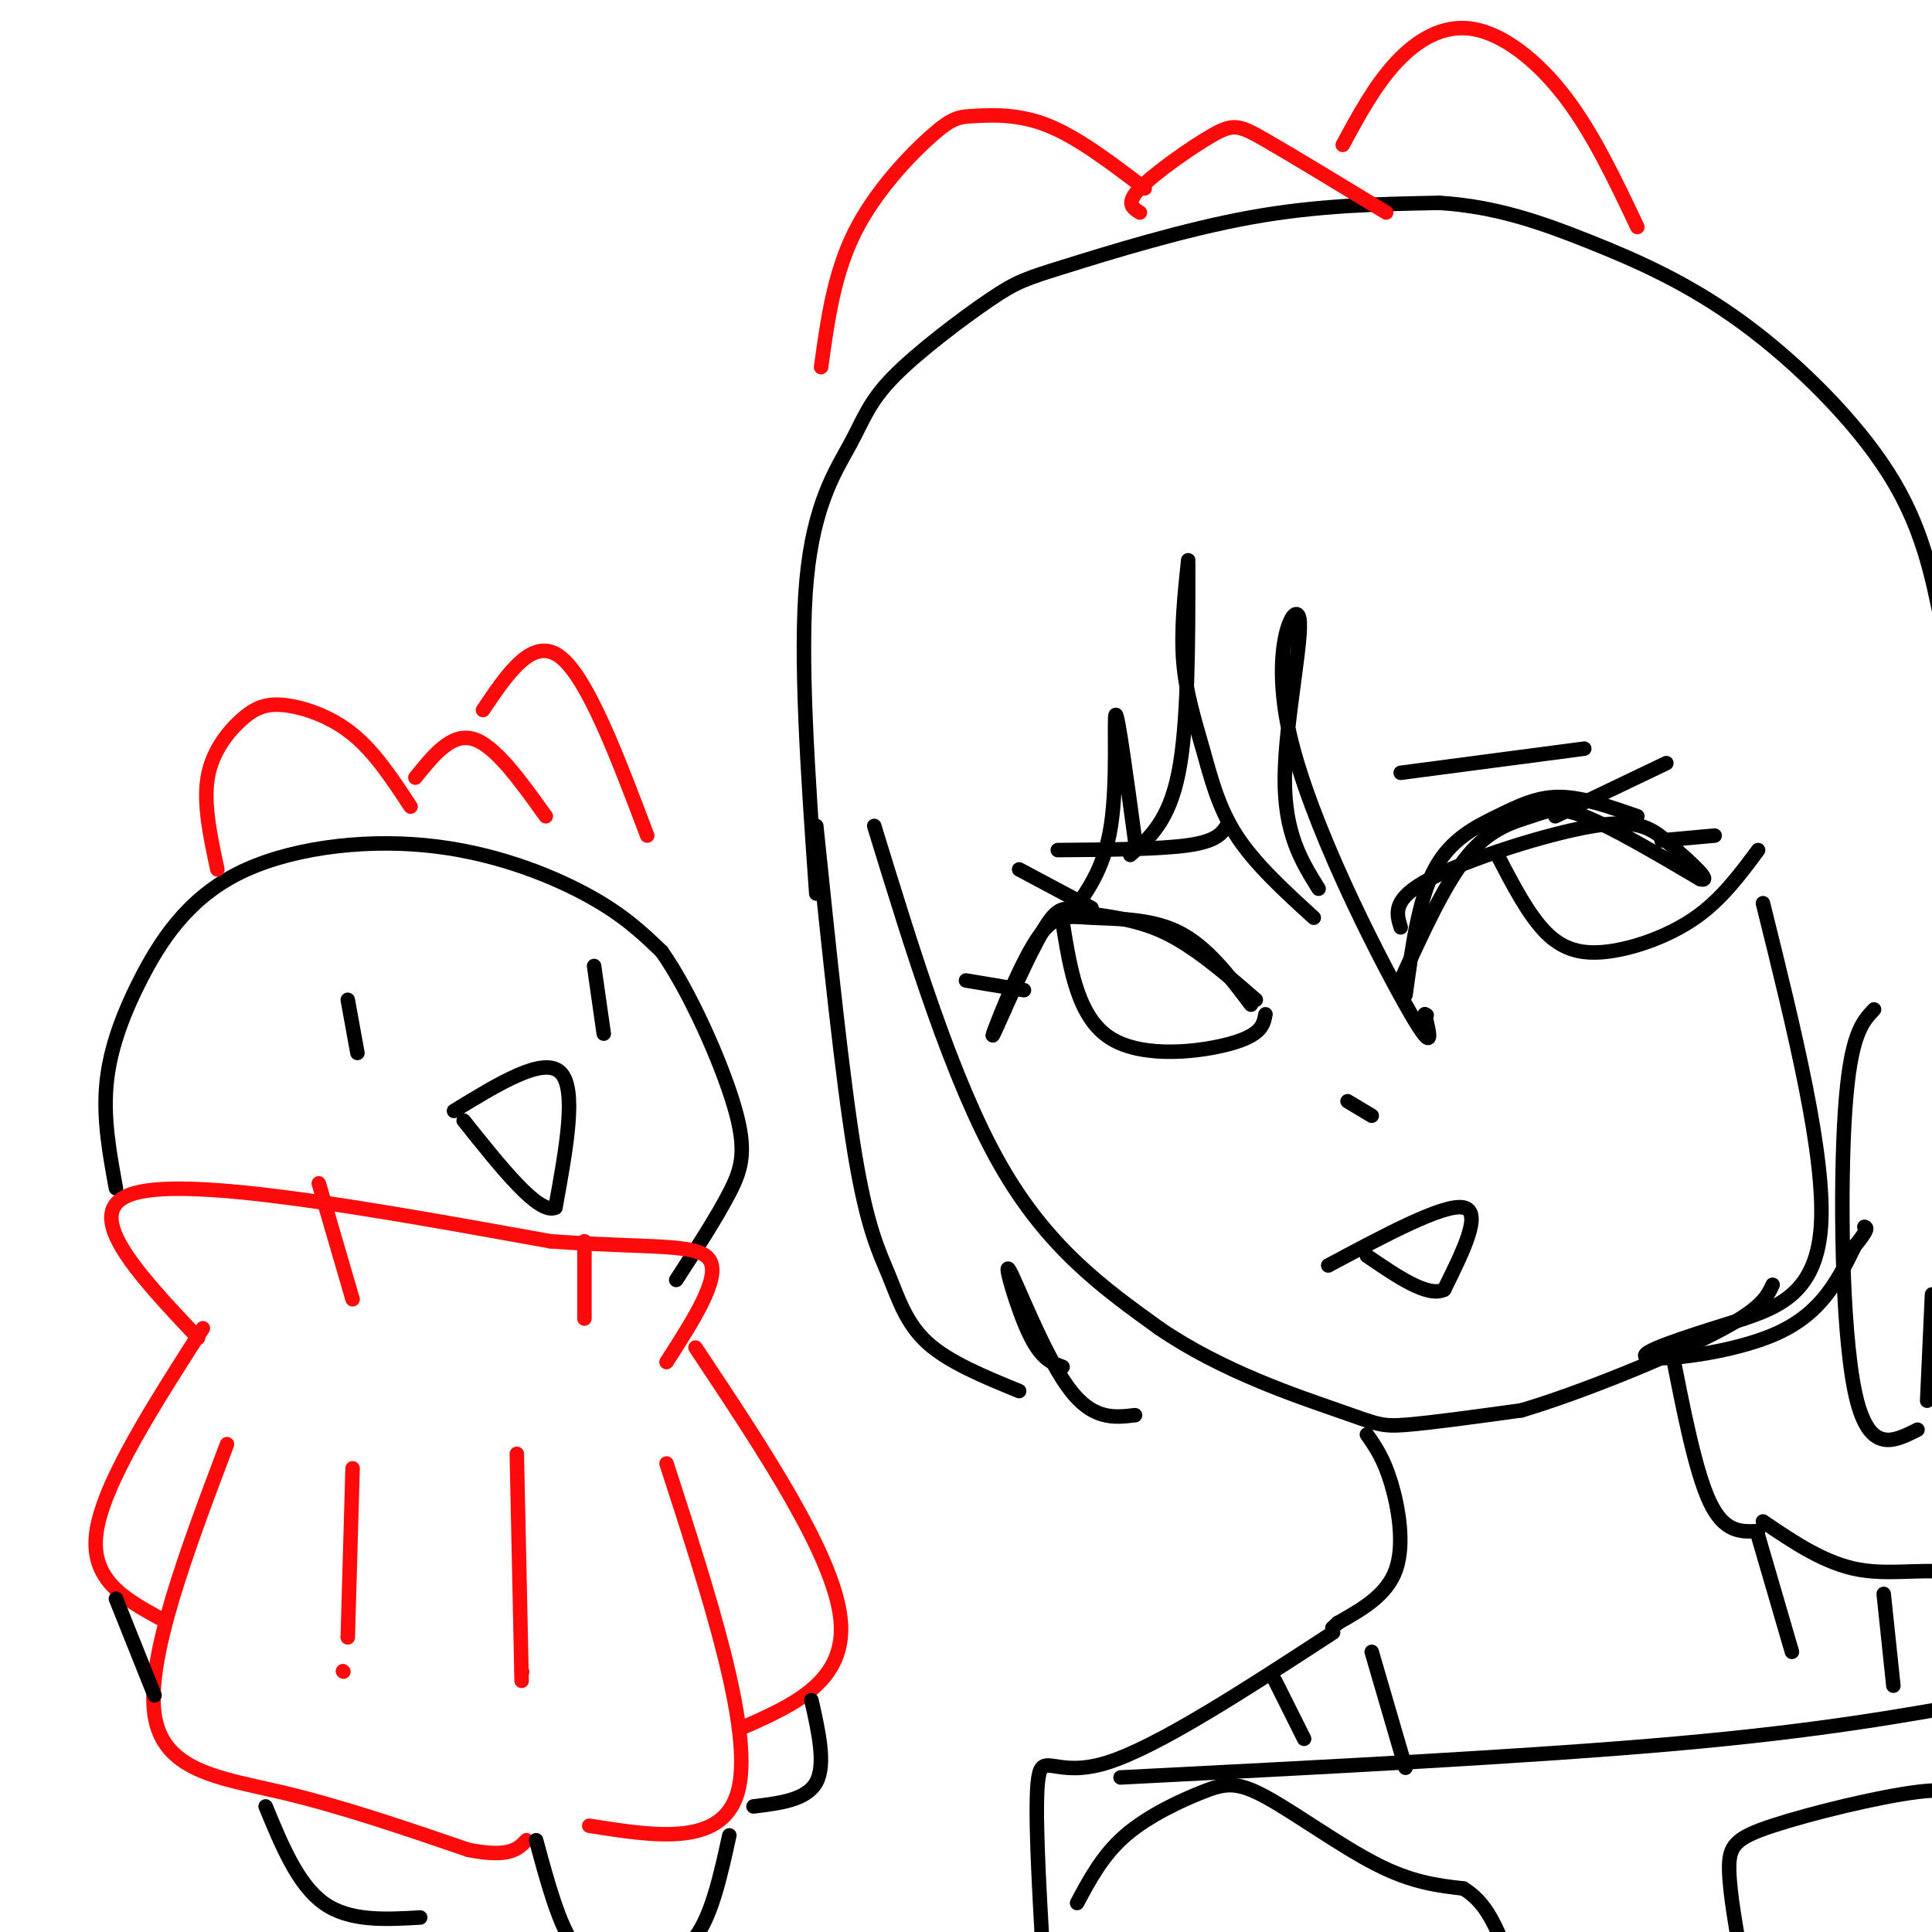 <svg viewBox='0 0 400 400' version='1.1' xmlns='http://www.w3.org/2000/svg' xmlns:xlink='http://www.w3.org/1999/xlink'><g fill='none' stroke='#000000' stroke-width='3' stroke-linecap='round' stroke-linejoin='round'><path d='M181,171c8.083,26.333 16.167,52.667 26,70c9.833,17.333 21.417,25.667 33,34'/><path d='M240,275c12.929,8.893 28.750,14.125 37,17c8.250,2.875 8.929,3.393 14,3c5.071,-0.393 14.536,-1.696 24,-3'/><path d='M315,292c12.089,-3.578 30.311,-11.022 40,-16c9.689,-4.978 10.844,-7.489 12,-10'/><path d='M24,246c-1.284,-6.987 -2.568,-13.974 -2,-21c0.568,-7.026 2.989,-14.093 7,-22c4.011,-7.907 9.611,-16.656 20,-22c10.389,-5.344 25.566,-7.285 39,-6c13.434,1.285 25.124,5.796 33,10c7.876,4.204 11.938,8.102 16,12'/><path d='M137,197c5.798,8.238 12.292,22.833 15,32c2.708,9.167 1.631,12.905 -1,18c-2.631,5.095 -6.815,11.548 -11,18'/><path d='M259,208c-4.560,-6.037 -9.120,-12.073 -15,-15c-5.880,-2.927 -13.081,-2.743 -18,-3c-4.919,-0.257 -7.555,-0.954 -11,4c-3.445,4.954 -7.699,15.558 -9,19c-1.301,3.442 0.349,-0.279 2,-4'/><path d='M208,209c2.057,-4.555 6.201,-13.943 9,-18c2.799,-4.057 4.254,-2.785 8,-2c3.746,0.785 9.785,1.081 16,4c6.215,2.919 12.608,8.459 19,14'/><path d='M290,203c4.631,-10.161 9.262,-20.321 14,-26c4.738,-5.679 9.583,-6.875 13,-8c3.417,-1.125 5.405,-2.179 11,0c5.595,2.179 14.798,7.589 24,13'/><path d='M352,182c2.801,0.812 -2.198,-3.659 -6,-7c-3.802,-3.341 -6.408,-5.553 -16,-4c-9.592,1.553 -26.169,6.872 -34,11c-7.831,4.128 -6.915,7.064 -6,10'/><path d='M291,206c1.357,-9.887 2.714,-19.774 6,-26c3.286,-6.226 8.500,-8.792 13,-11c4.500,-2.208 8.286,-4.060 13,-4c4.714,0.060 10.357,2.030 16,4'/><path d='M322,169c0.000,0.000 23.000,-11.000 23,-11'/><path d='M344,174c0.000,0.000 11.000,-1.000 11,-1'/><path d='M212,205c0.000,0.000 -12.000,-2.000 -12,-2'/><path d='M226,188c0.000,0.000 -15.000,-8.000 -15,-8'/><path d='M310,177c3.214,6.185 6.429,12.369 10,16c3.571,3.631 7.500,4.708 13,4c5.500,-0.708 12.571,-3.202 18,-7c5.429,-3.798 9.214,-8.899 13,-14'/><path d='M220,191c1.600,9.889 3.200,19.778 10,24c6.800,4.222 18.800,2.778 25,1c6.200,-1.778 6.600,-3.889 7,-6'/><path d='M279,228c0.000,0.000 5.000,3.000 5,3'/><path d='M275,262c12.000,-6.417 24.000,-12.833 28,-12c4.000,0.833 0.000,8.917 -4,17'/><path d='M299,267c-3.333,1.667 -9.667,-2.667 -16,-7'/><path d='M328,155c0.000,0.000 -38.000,5.000 -38,5'/><path d='M219,176c10.583,-0.083 21.167,-0.167 27,-1c5.833,-0.833 6.917,-2.417 8,-4'/><path d='M246,116c-0.762,7.274 -1.524,14.548 -1,21c0.524,6.452 2.333,12.083 4,18c1.667,5.917 3.190,12.119 7,18c3.810,5.881 9.905,11.440 16,17'/><path d='M273,184c-3.544,-5.700 -7.088,-11.400 -7,-23c0.088,-11.600 3.807,-29.099 3,-33c-0.807,-3.901 -6.140,5.796 -2,24c4.140,18.204 17.754,44.915 24,56c6.246,11.085 5.123,6.542 4,2'/><path d='M295,210c0.667,0.333 0.333,0.167 0,0'/><path d='M365,187c6.518,26.276 13.037,52.552 12,67c-1.037,14.448 -9.628,17.069 -19,20c-9.372,2.931 -19.523,6.174 -17,7c2.523,0.826 17.721,-0.764 27,-5c9.279,-4.236 12.640,-11.118 16,-18'/><path d='M384,258c3.000,-3.667 2.500,-3.833 2,-4'/><path d='M388,209c-2.467,2.600 -4.933,5.200 -6,21c-1.067,15.800 -0.733,44.800 2,58c2.733,13.200 7.867,10.600 13,8'/><path d='M399,290c0.000,0.000 1.000,-22.000 1,-22'/><path d='M169,171c2.714,26.268 5.429,52.536 8,68c2.571,15.464 5.000,20.125 7,25c2.000,4.875 3.571,9.964 8,14c4.429,4.036 11.714,7.018 19,10'/><path d='M220,283c-2.232,-0.810 -4.464,-1.619 -7,-7c-2.536,-5.381 -5.375,-15.333 -4,-13c1.375,2.333 6.964,16.952 12,24c5.036,7.048 9.518,6.524 14,6'/><path d='M246,117c0.000,16.500 0.000,33.000 -2,43c-2.000,10.000 -6.000,13.500 -10,17'/><path d='M235,174c-1.778,-13.111 -3.556,-26.222 -4,-26c-0.444,0.222 0.444,13.778 -1,23c-1.444,9.222 -5.222,14.111 -9,19'/><path d='M169,185c-1.737,-24.606 -3.473,-49.212 -2,-65c1.473,-15.788 6.156,-22.759 9,-28c2.844,-5.241 3.851,-8.752 9,-14c5.149,-5.248 14.442,-12.231 20,-16c5.558,-3.769 7.381,-4.322 16,-7c8.619,-2.678 24.034,-7.479 38,-10c13.966,-2.521 26.483,-2.760 39,-3'/><path d='M298,42c11.558,0.713 20.954,3.995 31,8c10.046,4.005 20.743,8.732 32,17c11.257,8.268 23.073,20.077 30,31c6.927,10.923 8.963,20.962 11,31'/><path d='M72,207c0.000,0.000 2.000,11.000 2,11'/><path d='M123,200c0.000,0.000 2.000,14.000 2,14'/><path d='M94,230c9.250,-5.667 18.500,-11.333 22,-8c3.500,3.333 1.250,15.667 -1,28'/><path d='M115,250c-3.333,1.667 -11.167,-8.167 -19,-18'/></g>
<g fill='none' stroke='#FD0A0A' stroke-width='3' stroke-linecap='round' stroke-linejoin='round'><path d='M45,180c-1.458,-6.786 -2.915,-13.573 -2,-19c0.915,-5.427 4.204,-9.496 7,-12c2.796,-2.504 5.099,-3.443 9,-3c3.901,0.443 9.400,2.270 14,6c4.600,3.730 8.300,9.365 12,15'/><path d='M86,161c3.750,-4.667 7.500,-9.333 12,-8c4.500,1.333 9.750,8.667 15,16'/><path d='M100,147c5.167,-7.667 10.333,-15.333 16,-11c5.667,4.333 11.833,20.667 18,37'/><path d='M41,277c-12.583,-13.333 -25.167,-26.667 -13,-30c12.167,-3.333 49.083,3.333 86,10'/><path d='M114,257c21.111,1.511 30.889,0.289 33,4c2.111,3.711 -3.444,12.356 -9,21'/><path d='M66,245c0.000,0.000 7.000,24.000 7,24'/><path d='M121,257c0.000,0.000 0.000,16.000 0,16'/><path d='M47,299c-8.356,22.133 -16.711,44.267 -15,56c1.711,11.733 13.489,13.067 26,16c12.511,2.933 25.756,7.467 39,12'/><path d='M97,383c8.500,1.667 10.250,-0.167 12,-2'/><path d='M138,303c8.833,27.250 17.667,54.500 15,67c-2.667,12.500 -16.833,10.250 -31,8'/><path d='M144,279c14.250,21.417 28.500,42.833 30,56c1.500,13.167 -9.750,18.083 -21,23'/><path d='M42,275c-10.250,16.000 -20.500,32.000 -22,42c-1.500,10.000 5.750,14.000 13,18'/><path d='M107,301c0.000,0.000 1.000,47.000 1,47'/><path d='M108,346c0.000,0.000 0.100,0.100 0.1,0.1'/><path d='M73,304c0.000,0.000 -1.000,35.000 -1,35'/><path d='M71,346c0.000,0.000 0.100,0.100 0.1,0.1'/><path d='M236,44c-1.518,-0.929 -3.036,-1.857 0,-5c3.036,-3.143 10.625,-8.500 15,-11c4.375,-2.500 5.536,-2.143 11,1c5.464,3.143 15.232,9.071 25,15'/><path d='M278,30c3.315,-6.137 6.631,-12.274 11,-17c4.369,-4.726 9.792,-8.042 16,-7c6.208,1.042 13.202,6.440 19,14c5.798,7.560 10.399,17.280 15,27'/><path d='M237,39c-6.911,-5.262 -13.821,-10.523 -20,-13c-6.179,-2.477 -11.625,-2.169 -15,-2c-3.375,0.169 -4.678,0.199 -9,4c-4.322,3.801 -11.663,11.372 -16,20c-4.337,8.628 -5.668,18.314 -7,28'/></g>
<g fill='none' stroke='#000000' stroke-width='3' stroke-linecap='round' stroke-linejoin='round'><path d='M283,297c1.733,2.467 3.467,4.933 5,10c1.533,5.067 2.867,12.733 1,18c-1.867,5.267 -6.933,8.133 -12,11'/><path d='M277,336c-2.000,1.833 -1.000,0.917 0,0'/><path d='M346,279c2.500,12.833 5.000,25.667 8,32c3.000,6.333 6.500,6.167 10,6'/><path d='M365,315c6.444,4.378 12.889,8.756 20,10c7.111,1.244 14.889,-0.644 21,1c6.111,1.644 10.556,6.822 15,12'/><path d='M276,338c-18.267,11.911 -36.533,23.822 -47,27c-10.467,3.178 -13.133,-2.378 -14,3c-0.867,5.378 0.067,21.689 1,38'/><path d='M216,406c0.167,6.333 0.083,3.167 0,0'/><path d='M223,394c2.654,-4.971 5.308,-9.943 10,-14c4.692,-4.057 11.423,-7.201 16,-9c4.577,-1.799 7.002,-2.254 13,1c5.998,3.254 15.571,10.215 23,14c7.429,3.785 12.715,4.392 18,5'/><path d='M303,391c4.333,2.667 6.167,6.833 8,11'/><path d='M361,408c-1.464,-8.077 -2.929,-16.155 -3,-21c-0.071,-4.845 1.250,-6.458 9,-9c7.750,-2.542 21.929,-6.012 30,-7c8.071,-0.988 10.036,0.506 12,2'/><path d='M232,368c42.500,-2.167 85.000,-4.333 115,-7c30.000,-2.667 47.500,-5.833 65,-9'/><path d='M412,352c10.833,-1.500 5.417,-0.750 0,0'/><path d='M364,318c0.000,0.000 7.000,24.000 7,24'/><path d='M390,330c0.000,0.000 2.000,19.000 2,19'/><path d='M264,348c0.000,0.000 6.000,12.000 6,12'/><path d='M284,342c0.000,0.000 7.000,24.000 7,24'/><path d='M111,381c2.369,8.792 4.738,17.583 8,22c3.262,4.417 7.417,4.458 12,4c4.583,-0.458 9.595,-1.417 13,-6c3.405,-4.583 5.202,-12.792 7,-21'/><path d='M55,374c3.333,8.083 6.667,16.167 12,20c5.333,3.833 12.667,3.417 20,3'/><path d='M168,352c1.500,6.667 3.000,13.333 1,17c-2.000,3.667 -7.500,4.333 -13,5'/><path d='M24,331c0.000,0.000 8.000,20.000 8,20'/></g>
</svg>